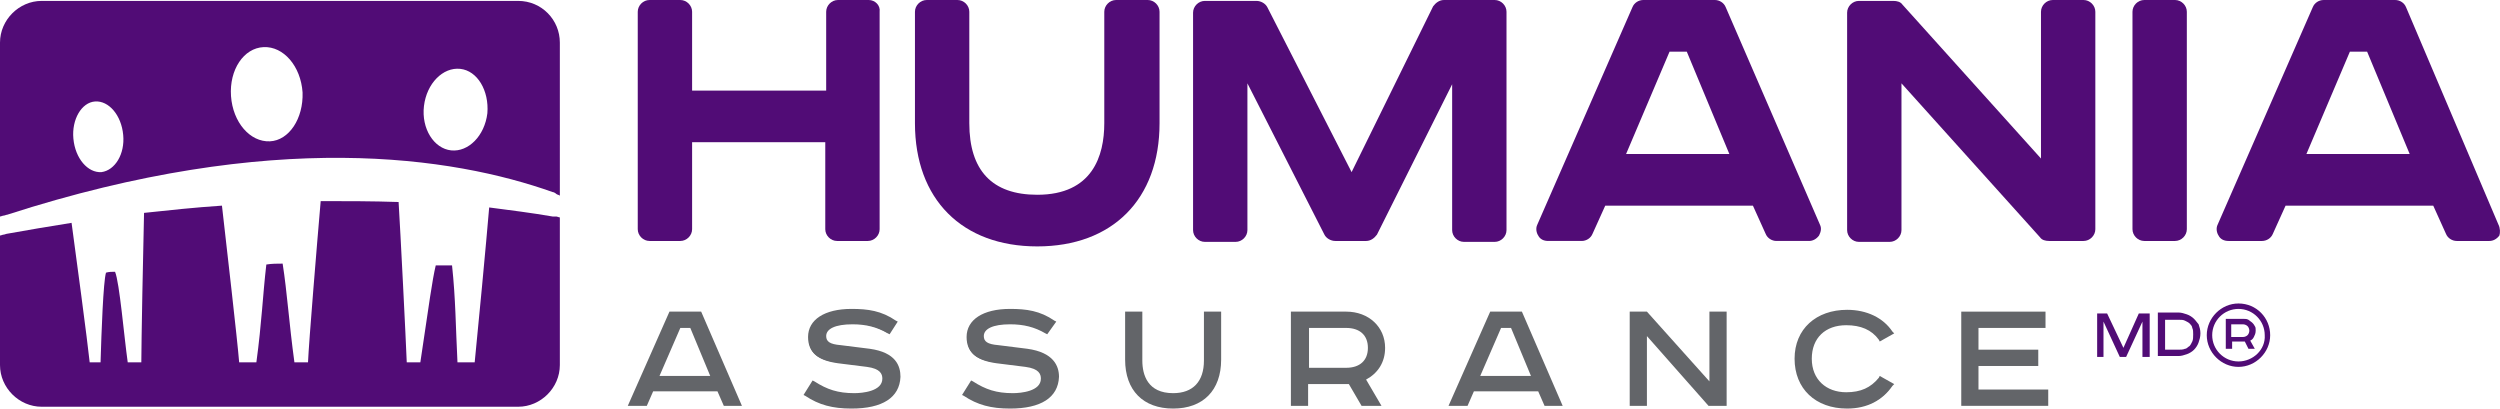 <svg xmlns="http://www.w3.org/2000/svg" id="Calque_2" data-name="Calque 2" viewBox="0 0 275.97 45.1"><defs><style>      .cls-1 {        fill: #510c76;      }      .cls-1, .cls-2 {        stroke-width: 0px;      }      .cls-2 {        fill: #636569;      }    </style></defs><g id="Calque_1-2" data-name="Calque 1"><path class="cls-1" d="m242,37.7c-.1.2-.2.4-.3.5-.2.1-.3.3-.5.3-.2.1-.5.1-.7.1h-1.5v-3.3h1.5c.3,0,.5,0,.7.1s.4.2.5.3c.1.1.3.3.3.5.1.2.1.4.1.7s0,.6-.1.8m.2-2.5c-.2-.2-.5-.4-.8-.5s-.6-.2-.9-.2h-2.3v4.8h2.3c.3,0,.6-.1.9-.2s.6-.3.8-.5c.2-.2.4-.5.5-.8s.2-.6.2-1-.1-.7-.2-1c-.1-.1-.3-.4-.5-.6"></path><polyline class="cls-1" points="234.4 38.4 232.6 34.6 232.6 34.6 231.5 34.6 231.5 39.4 232.2 39.4 232.2 35.5 234 39.4 234 39.4 234.7 39.4 236.5 35.5 236.5 39.4 237.3 39.4 237.3 34.6 236.1 34.6 234.4 38.4"></polyline><path class="cls-1" d="m246.3,35.8h1.3c.2,0,.4.1.5.2s.2.3.2.5-.1.4-.2.5-.3.2-.5.2h-1.3v-1.4m2.7.7c0-.2,0-.4-.1-.5-.1-.2-.2-.3-.3-.4-.1-.1-.3-.2-.4-.3-.2-.1-.3-.1-.5-.1h-2v3.3h.7v-.8h1.4l.4.8h.7l-.5-.9c.2-.1.3-.2.4-.4.1-.2.2-.4.2-.7"></path><path class="cls-1" d="m247.1,39.9c-1.6,0-2.9-1.3-2.9-2.9s1.3-2.9,2.9-2.9,2.9,1.3,2.9,2.9c.1,1.6-1.3,2.9-2.9,2.9m0-6.4c-1.9,0-3.5,1.6-3.5,3.5s1.6,3.5,3.5,3.5,3.5-1.6,3.5-3.5-1.5-3.5-3.5-3.5"></path><path class="cls-2" d="m75.1,36.2h1.1l2.2,5.3h-5.6l2.3-5.3m-1.2-1.8l-4.6,10.4h2.1l.7-1.6h7.1l.7,1.6h2l-4.5-10.4h-3.5Z"></path><path class="cls-2" d="m74.9,35.9h1.5l2.4,5.7h-6.3l2.4-5.7m-.8-1.3l-4.3,9.9h1.4l.7-1.6h7.5l.7,1.6h1.5l-4.2-9.9h-3.3Z"></path><path class="cls-2" d="m94,45.1c-2.1,0-3.6-.4-5.1-1.4l-.2-.1,1-1.6.2.1c1.4.9,2.6,1.3,4.4,1.3.9,0,3.1-.2,3.1-1.6,0-.5-.2-1.1-1.7-1.3l-3.2-.4c-2.2-.3-3.3-1.2-3.3-2.9,0-1.9,1.8-3.1,4.8-3.1,1.8,0,3.3.2,4.9,1.3l.2.1-.9,1.4-.2-.1c-1.2-.7-2.4-1-3.9-1-1.9,0-2.9.5-2.9,1.3,0,.6.4.9,1.6,1l3.2.4c2.9.4,3.4,1.9,3.4,3.1-.1,2.3-2,3.5-5.4,3.5"></path><path class="cls-2" d="m97.9,36.7c-1.2-.7-2.4-1-4.1-1-2.5,0-3.1.8-3.1,1.6,0,.9.7,1.2,1.9,1.3l3.2.4c2,.2,3.2,1.1,3.2,2.8,0,2.1-2,3.1-5,3.1-2,0-3.4-.4-5-1.4l.7-1.1c1.4.9,2.7,1.3,4.5,1.3,2,0,3.3-.6,3.3-1.8,0-1-.7-1.4-1.9-1.5l-3.2-.4c-1.9-.2-3.1-.9-3.1-2.6,0-2,2.1-2.9,4.5-2.9,1.8,0,3.2.2,4.7,1.3l-.6.9"></path><path class="cls-2" d="m111.5,45.1c-2.1,0-3.6-.4-5.1-1.4l-.2-.1,1-1.6.2.1c1.4.9,2.6,1.3,4.4,1.3.9,0,3.1-.2,3.1-1.6,0-.5-.2-1.1-1.7-1.3l-3.2-.4c-2.2-.3-3.3-1.2-3.3-2.9,0-1.9,1.8-3.1,4.8-3.1,1.8,0,3.3.2,4.9,1.3l.2.1-1,1.4-.2-.1c-1.2-.7-2.4-1-3.9-1-1.9,0-2.9.5-2.9,1.3,0,.6.4.9,1.6,1l3.2.4c2.9.4,3.5,1.9,3.5,3.1-.1,2.3-2,3.5-5.4,3.5"></path><path class="cls-2" d="m115.4,36.7c-1.2-.7-2.4-1-4.1-1-2.5,0-3.1.8-3.1,1.6,0,.9.7,1.2,1.9,1.3l3.2.4c2,.2,3.2,1.1,3.2,2.8,0,2.1-2,3.1-5,3.1-2,0-3.4-.4-5-1.4l.7-1.1c1.4.9,2.7,1.3,4.5,1.3,2,0,3.3-.6,3.3-1.8,0-1-.7-1.4-1.9-1.5l-3.2-.4c-1.9-.2-3.1-.9-3.1-2.6,0-2,2.1-2.9,4.5-2.9,1.8,0,3.2.2,4.7,1.3l-.6.9"></path><path class="cls-2" d="m129.5,45.1c-3.3,0-5.3-2-5.3-5.4v-5.3h1.9v5.4c0,1.6.6,3.6,3.4,3.6,2.2,0,3.4-1.3,3.4-3.6v-5.4h1.9v5.3c0,3.4-2,5.4-5.3,5.4"></path><path class="cls-2" d="m125.9,34.6v5.1c0,2.3,1.1,3.8,3.6,3.8s3.6-1.5,3.6-3.8v-5.1h1.4v5.1c0,3.3-2,5.1-5,5.1s-5-1.8-5-5.1v-5.1h1.4"></path><path class="cls-2" d="m148.6,40.6c1.5,0,2.4-.8,2.4-2.2s-.9-2.2-2.4-2.2h-4.1v4.4h4.1m1.7,4.2l-1.4-2.4h-4.5v2.4h-1.9v-10.4h6.1c2.5,0,4.3,1.7,4.3,4,0,1.6-.8,2.8-2.1,3.5l1.7,2.9h-2.2Z"></path><path class="cls-2" d="m144.2,40.9h4.4c1.6,0,2.6-.9,2.6-2.5,0-1.5-1.1-2.5-2.6-2.5h-4.4v5m4.4-6.3c2.3,0,4,1.5,4,3.8,0,1.6-.9,2.8-2.2,3.4l1.6,2.8h-1.6l-1.4-2.4h-4.8v2.4h-1.4v-9.9h5.8v-.1Z"></path><path class="cls-2" d="m165.7,36.2h1.1l2.2,5.3h-5.6l2.3-5.3m-1.2-1.8l-4.6,10.4h2.1l.7-1.6h7.1l.7,1.6h2l-4.5-10.4h-3.5Z"></path><path class="cls-2" d="m165.5,35.9h1.5l2.4,5.7h-6.3l2.4-5.7m-.9-1.3l-4.3,9.9h1.5l.7-1.6h7.4l.7,1.6h1.5l-4.2-9.9h-3.3Z"></path><polyline class="cls-2" points="188.7 34.4 188.7 42.1 181.8 34.4 179.9 34.4 179.9 44.8 181.8 44.8 181.8 37.1 188.6 44.8 190.6 44.8 190.6 34.4 188.7 34.4"></polyline><polyline class="cls-2" points="188.9 34.6 188.9 42.7 181.7 34.6 180.1 34.6 180.1 44.6 181.5 44.6 181.5 36.5 188.8 44.6 190.3 44.6 190.3 34.6 188.9 34.6"></polyline><path class="cls-2" d="m203.9,45.1c-3.5,0-5.8-2.2-5.8-5.5s2.4-5.4,5.8-5.4c2.2,0,4,.9,5,2.4l.2.2-1.6.9-.1-.2c-.8-1.1-2-1.6-3.6-1.6-2.3,0-3.8,1.4-3.8,3.7s1.6,3.7,3.8,3.7c1.6,0,2.7-.5,3.6-1.6l.1-.2,1.6.9-.2.2c-1.1,1.6-2.8,2.5-5,2.5"></path><path class="cls-2" d="m207.6,37.4c-.8-1.1-2-1.7-3.8-1.7-2.5,0-4,1.5-4,3.9s1.6,4,4,4c1.8,0,2.9-.6,3.8-1.7l1.2.7c-1,1.5-2.6,2.4-4.9,2.4-3.2,0-5.5-2-5.5-5.2s2.4-5.2,5.5-5.2c2.1,0,3.8.8,4.8,2.3l-1.1.5"></path><polyline class="cls-2" points="216.5 34.4 216.5 44.8 226.1 44.8 226.1 43 218.4 43 218.4 40.4 225 40.4 225 38.6 218.4 38.6 218.4 36.2 225.8 36.2 225.8 34.4 216.5 34.4"></polyline><polyline class="cls-2" points="216.7 34.6 216.7 44.6 225.8 44.6 225.8 43.3 218.2 43.3 218.2 40.1 224.8 40.1 224.8 38.8 218.2 38.8 218.2 35.9 225.5 35.9 225.5 34.6 216.7 34.6"></polyline><path class="cls-1" d="m53.8,12.5c-.3,2.5-2.1,4.3-4,4.1-1.9-.2-3.3-2.4-3-4.9s2.1-4.3,4-4.1,3.2,2.4,3,4.9m-24,3.1c-2.2.1-4.1-2.1-4.3-5s1.4-5.3,3.6-5.4c2.2-.1,4.1,2.1,4.3,5,.1,2.9-1.5,5.3-3.6,5.4m-18.6,3.4c-1.5.1-2.9-1.5-3.1-3.7-.2-2.1.9-4,2.4-4.1s2.9,1.5,3.1,3.7c.2,2.1-.9,3.9-2.4,4.1M57.2.1H4.6C2.1.1,0,2.2,0,4.7v19.2c.1,0,.3-.1.4-.1s.3-.1.4-.1c29.4-9.5,49.2-6.4,60.2-2.5.1,0,.3.1.4.2s.3.1.4.2V4.7c0-2.5-2-4.6-4.6-4.6"></path><path class="cls-1" d="m61,23.9c-2.3-.4-4.7-.7-7-1-.3,3.6-1.3,14.2-1.6,17.1h-1.9c-.2-3.9-.2-7-.6-10.7h-1.8c-.4,1.7-.7,4-1.7,10.7h-1.5c-.1-2.6-.7-14.5-.9-17.7-2.9-.1-5.8-.1-8.6-.1-.4,4.6-1.3,15.5-1.4,17.8h-1.5c-.6-4.4-.8-7.7-1.3-10.9-.6,0-1.2,0-1.8.1-.4,3.4-.5,6.4-1.1,10.8h-1.9c-.2-2.5-1.4-12.9-1.9-17.3-3,.2-5.8.5-8.6.8-.1,3.8-.3,14.5-.3,16.5h-1.5c-.4-2.8-.9-8.8-1.4-10-.3,0-.7,0-1,.1-.3,1-.5,6.5-.6,9.9h-1.2c-.2-2-1.6-12.5-2-15.4-2.5.4-4.9.8-7.1,1.2-.1,0-.3.1-.4.1S.1,26,0,26v14.3C0,42.8,2.1,44.9,4.6,44.9h52.6c2.5,0,4.6-2.1,4.6-4.6v-16.3c-.1,0-.3-.1-.4-.1h-.4"></path><path class="cls-1" d="m95.9,0h-3.4c-.7,0-1.3.6-1.3,1.3v8.7h-14.8V1.3c0-.7-.6-1.3-1.3-1.3h-3.4c-.7,0-1.3.6-1.3,1.3v24c0,.7.6,1.3,1.3,1.3h3.4c.7,0,1.3-.6,1.3-1.3v-9.6h14.7v9.6c0,.7.6,1.3,1.3,1.3h3.4c.7,0,1.3-.6,1.3-1.3V1.3c.1-.7-.5-1.3-1.2-1.3"></path><path class="cls-1" d="m126.7,0h-3.5c-.7,0-1.3.6-1.3,1.3v12.3c0,3.6-1.3,7.9-7.4,7.9-5,0-7.5-2.7-7.5-7.9V1.3c0-.7-.6-1.3-1.3-1.3h-3.4c-.7,0-1.3.6-1.3,1.3v12.3c0,8.4,5.2,13.6,13.5,13.6s13.5-5.2,13.5-13.6V1.3c0-.7-.6-1.3-1.3-1.3"></path><path class="cls-1" d="m165,0h-5.6c-.5,0-.9.3-1.2.7l-9,18.3L139.9.8c-.2-.4-.7-.7-1.2-.7h-5.7c-.7,0-1.3.6-1.3,1.3v24c0,.7.6,1.3,1.3,1.3h3.4c.7,0,1.3-.6,1.3-1.3V9.2l8.5,16.7c.2.4.7.7,1.2.7h3.4c.5,0,.9-.3,1.2-.7l8.3-16.6v16.1c0,.7.6,1.3,1.3,1.3h3.4c.7,0,1.3-.6,1.3-1.3V1.3c0-.7-.6-1.3-1.3-1.3"></path><path class="cls-1" d="m179.5,17l4.8-11.3h1.9l4.7,11.3h-11.4M190.5.8c-.2-.5-.7-.8-1.2-.8h-7.9c-.5,0-1,.3-1.2.8l-10.5,24c-.2.4-.1.9.1,1.2.2.4.6.6,1.1.6h3.7c.5,0,1-.3,1.2-.8l1.4-3.1h16.3l1.4,3.1c.2.5.7.8,1.2.8h3.6c.4,0,.8-.2,1.1-.6.2-.4.3-.8.1-1.2L190.5.8Z"></path><path class="cls-1" d="m230,0h-3.4c-.7,0-1.3.6-1.3,1.3v16.2L210,.5c-.2-.3-.6-.4-1-.4h-3.8c-.7,0-1.3.6-1.3,1.3v24c0,.7.6,1.3,1.3,1.3h3.4c.7,0,1.3-.6,1.3-1.3V9.2l15.3,17c.2.3.6.4,1,.4h3.8c.7,0,1.3-.6,1.3-1.3V1.3c0-.7-.6-1.3-1.3-1.3"></path><path class="cls-1" d="m240.1,0h-3.4c-.7,0-1.3.6-1.3,1.3v24c0,.7.6,1.3,1.3,1.3h3.4c.7,0,1.3-.6,1.3-1.3V1.3c0-.7-.6-1.3-1.3-1.3"></path><path class="cls-1" d="m254.6,17l4.8-11.3h1.9l4.7,11.3h-11.4m21.2,7.8l-10.2-24c-.2-.5-.7-.8-1.2-.8h-7.9c-.5,0-1,.3-1.2.8l-10.5,24c-.2.4-.1.9.1,1.2.2.4.6.6,1.1.6h3.7c.5,0,1-.3,1.2-.8l1.4-3.1h16.3l1.4,3.1c.2.5.7.8,1.2.8h3.6c.4,0,.8-.2,1.1-.6.1-.3.1-.8-.1-1.2"></path></g></svg>
